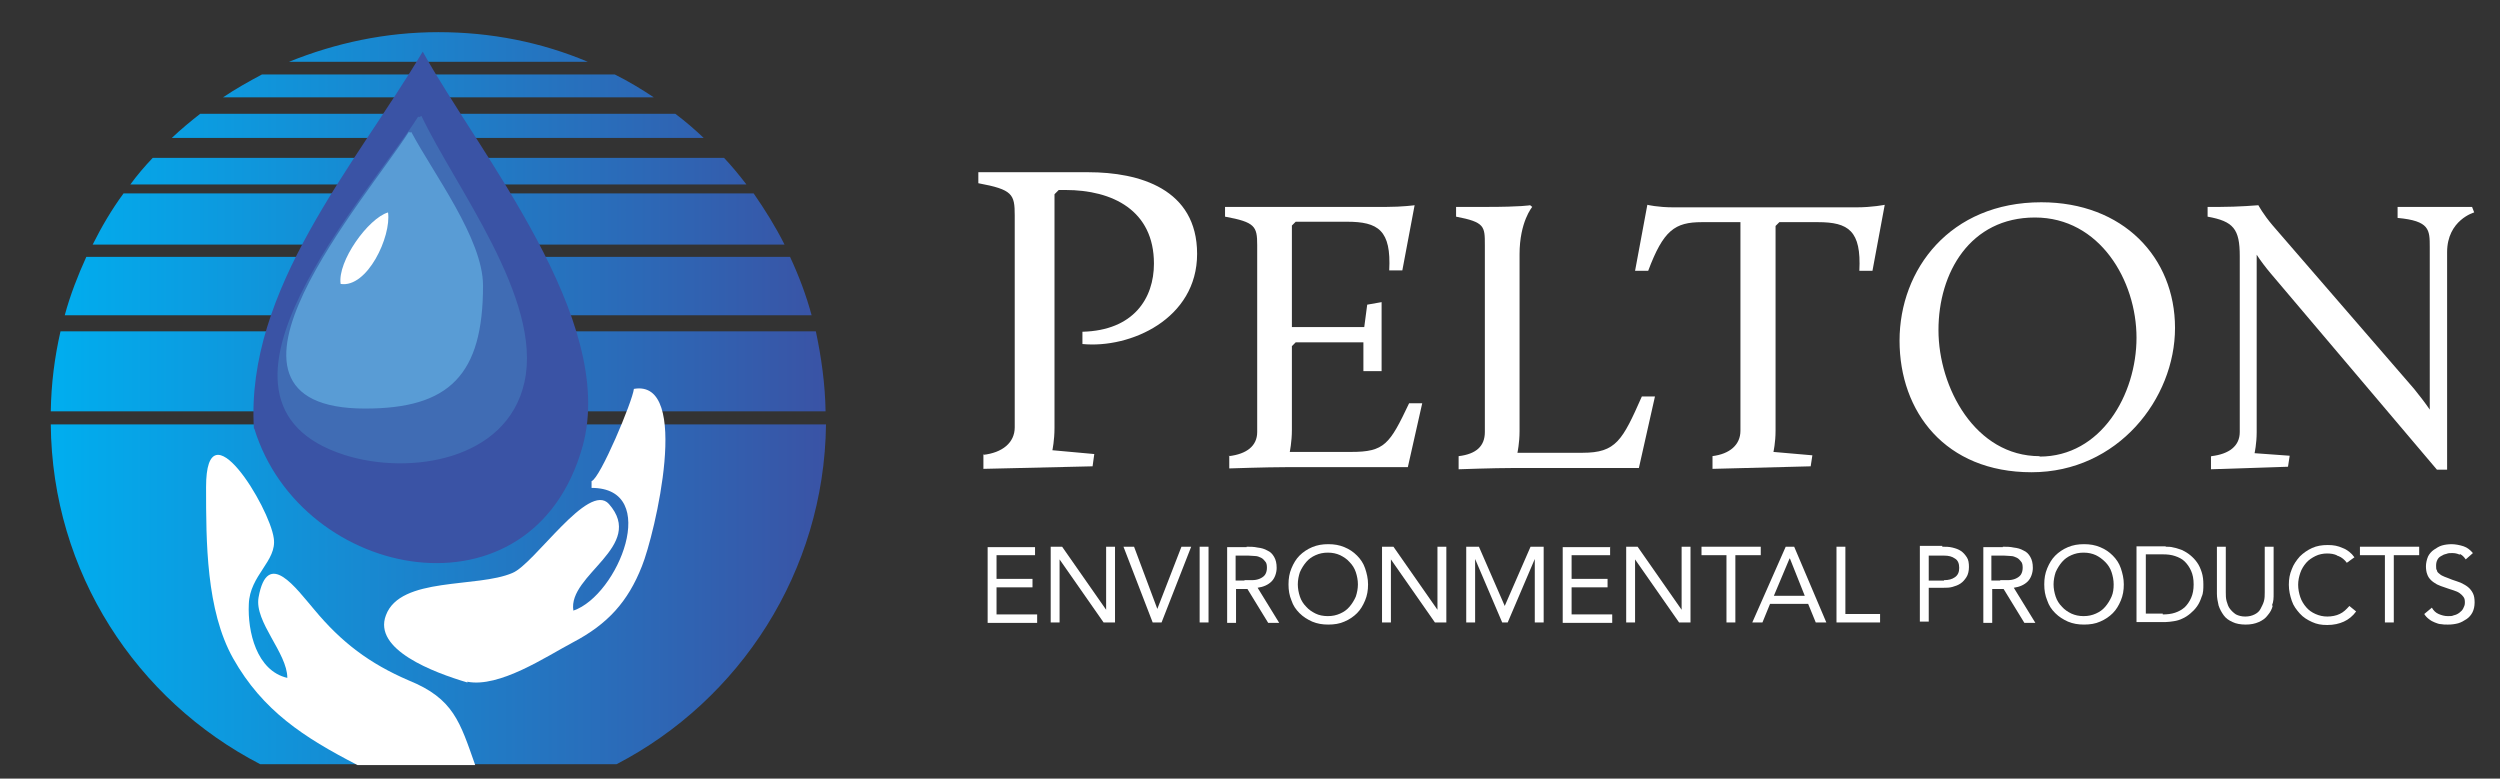 <?xml version="1.0" encoding="UTF-8"?>
<svg id="Layer_1" xmlns="http://www.w3.org/2000/svg" version="1.1" xmlns:xlink="http://www.w3.org/1999/xlink" viewBox="0 0 590.8 184">
  <rect x="0" y="0" width="590.8" height="184" fill="#333333" stroke="none"/>
  <!-- Generator: Adobe Illustrator 29.1.0, SVG Export Plug-In . SVG Version: 2.1.0 Build 142)  -->
  <defs>
    <linearGradient id="linear-gradient" x1="12" y1="-212.4" x2="195.1" y2="-212.4" gradientTransform="translate(0 -192) scale(1 -1)" gradientUnits="userSpaceOnUse">
      <stop offset="0" stop-color="#00aeef"/>
      <stop offset="1" stop-color="#3a53a5"/>
    </linearGradient>
    <linearGradient id="linear-gradient1" y1="-203.1" x2="195.1" y2="-203.1" xlink:href="#linear-gradient"/>
    <linearGradient id="linear-gradient2" y1="-332.4" x2="195.1" y2="-332.4" xlink:href="#linear-gradient"/>
    <linearGradient id="linear-gradient3" x1="12" y1="-221.7" x2="195.1" y2="-221.7" xlink:href="#linear-gradient"/>
    <linearGradient id="linear-gradient4" y1="-259.6" x2="195.1" y2="-259.6" xlink:href="#linear-gradient"/>
    <linearGradient id="linear-gradient5" x1="12" y1="-243.8" x2="195.1" y2="-243.8" xlink:href="#linear-gradient"/>
    <linearGradient id="linear-gradient6" x1="12" y1="-232.5" x2="195.1" y2="-232.5" xlink:href="#linear-gradient"/>
    <linearGradient id="linear-gradient7" y1="-279.8" x2="195.1" y2="-279.8" xlink:href="#linear-gradient"/>
  </defs>
  <g>
    <g>
      <path d="M232.3,107.5c4.6-.5,7.5-2.9,7.5-6.5v-50.1c0-5-.5-6.1-8.6-7.6v-2.6h26c12,0,25.7,3.9,25.7,19.3s-15.8,22.4-27.1,21.3v-2.9c12.1-.3,16.9-7.9,16.9-16.1,0-12.6-9.8-17.4-20.9-17.4h-1.6l-1,1v55.2c0,3-.5,5.3-.5,5.3l9.9.9-.4,2.9-25.8.6v-3.4h-.1Z" fill="#fff"/>
      <path d="M290.4,107.8c4.2-.5,6.7-2.4,6.7-5.7v-44.2c0-4.4-.5-5.4-7.6-6.7v-2.3h38.1c3.8,0,6.7-.4,6.7-.4l-2.9,15.4h-3.1c.5-9.5-2.6-11.5-10-11.5h-12.1l-.9.9v24h17.1l.7-5.3,3.4-.6v16.3h-4.3v-6.8h-16l-.9.9v19.8c0,2.8-.5,5.2-.5,5.2h14.5c7.9,0,9.1-1.8,13.7-11.5h3.1l-3.4,15.1h-28.8c-4.6,0-13.4.3-13.4.3v-3h-.1Z" fill="#fff"/>
      <path d="M344.7,107.8c4.2-.5,6.2-2.4,6.2-5.7v-44.2c0-4.4,0-5.4-6.8-6.7v-2.3h7.2c8.3,0,10.3-.4,10.3-.4l.5.4s-3,3.5-3,11.2v41.8c0,2.8-.5,5.1-.5,5.1h15.4c7.9,0,9.4-2.9,14-13.3h3.1l-3.8,16.9h-29.7c-4.6,0-12.9.3-12.9.3v-3h0Z" fill="#fff"/>
      <path d="M404.6,107.8c4.2-.5,6.7-2.7,6.7-6v-49.3h-9.1c-6.4,0-9.1,1.9-12.7,11.5h-3.1l2.9-15.6s2.4.6,6.2.6h43.2c3.8,0,6.7-.6,6.7-.6l-2.9,15.6h-3.1c.5-9.5-2.6-11.5-9.8-11.5h-9.1l-.9.9v48.4c0,2.8-.5,5-.5,5l9.2.8-.4,2.6-23.2.6v-3h-.1Z" fill="#fff"/>
      <path d="M482.4,47.8c19.3,0,31.6,13,31.6,29.7s-13.5,34.1-33.9,34.1-31.2-14.3-31.2-31.1,11.9-32.7,33.5-32.7ZM482,107.9c14.5,0,22.9-14.6,22.9-28.1s-8.7-28.4-24-28.4-22.8,13-22.8,26.6,8.7,29.8,23.9,29.8h0Z" fill="#fff"/>
      <path d="M522.6,107.8c4.2-.5,6.7-2.4,6.7-5.7v-41.6c0-6.4-1.5-8.2-7.6-9.3v-2.3h2.8c4.5,0,9.2-.4,9.2-.4,0,0,1.1,2.1,3.4,4.8l33.4,38.6c1.2,1.5,2.7,3.4,3.7,4.9v-38.4c0-4.1,0-6.2-7.6-6.9v-2.6h17.6l.5,1.3s-6.4,1.8-6.4,9.4v51.4h-2.4l-39.3-46.4c-1.1-1.3-2.4-3-3.3-4.4v41.9c0,2.8-.5,5-.5,5l8.3.6-.4,2.6-18.2.6v-3h0Z" fill="#fff"/>
    </g>
    <g>
      <path d="M244.6,129.2v2h-9.1v5.6h8.5v2h-8.5v6.4h9.6v2h-11.7v-17.9h11.3-.1Z" fill="#fff"/>
      <path d="M251,129.2l10.4,14.9h0v-14.9h2.1v17.9h-2.7l-10.4-14.9h0v14.9h-2.1v-17.9h2.7Z" fill="#fff"/>
      <path d="M268,129.2l5.5,14.7h0l5.7-14.7h2.3l-7,17.9h-2.1l-6.9-17.9h2.5Z" fill="#fff"/>
      <path d="M285.6,129.2v17.9h-2.1v-17.9h2.1Z" fill="#fff"/>
      <path d="M294.6,129.2c.9,0,1.7,0,2.6.2.9.1,1.6.3,2.3.7.7.3,1.2.8,1.6,1.5s.6,1.5.6,2.6-.4,2.4-1.2,3.2-1.9,1.3-3.3,1.5l5.1,8.3h-2.6l-4.9-8h-2.7v8h-2.1v-17.9h4.6ZM294.1,137.1h1.8c.6,0,1.2-.1,1.7-.3s1-.5,1.3-.9.5-1,.5-1.7-.1-1.2-.4-1.5c-.3-.4-.6-.7-1-.9s-.9-.4-1.4-.4-1-.1-1.6-.1h-3v5.9h2.1Z" fill="#fff"/>
      <path d="M310.1,146.9c-1.1-.5-2.1-1.1-3-2s-1.5-1.8-1.9-3c-.5-1.2-.7-2.4-.7-3.8s.2-2.6.7-3.8,1.1-2.2,1.9-3,1.8-1.5,3-2,2.4-.7,3.8-.7,2.6.2,3.8.7,2.1,1.1,3,2c.8.8,1.5,1.8,1.9,3s.7,2.4.7,3.8-.2,2.6-.7,3.8-1.1,2.2-1.9,3-1.8,1.5-3,2c-1.1.5-2.4.7-3.8.7s-2.6-.2-3.8-.7ZM316.7,145c.9-.4,1.6-.9,2.2-1.6.6-.7,1.1-1.5,1.5-2.4.3-.9.5-1.9.5-2.9s-.2-2-.5-2.9-.8-1.7-1.5-2.4c-.6-.7-1.4-1.2-2.2-1.6-.9-.4-1.8-.6-2.9-.6s-2,.2-2.9.6c-.9.4-1.6.9-2.2,1.6-.6.7-1.1,1.5-1.5,2.4-.3.9-.5,1.9-.5,2.9s.2,2,.5,2.9.8,1.7,1.5,2.4c.6.7,1.4,1.2,2.2,1.6s1.8.6,2.9.6,2-.2,2.9-.6Z" fill="#fff"/>
      <path d="M329.3,129.2l10.4,14.9h0v-14.9h2.1v17.9h-2.7l-10.4-14.9h0v14.9h-2.1v-17.9h2.7Z" fill="#fff"/>
      <path d="M349.5,129.2l6.1,14h0l6.1-14h3.1v17.9h-2.1v-15h0l-6.4,15h-1.3l-6.4-15h0v15h-2.1v-17.9h3.2-.2Z" fill="#fff"/>
      <path d="M380.5,129.2v2h-9.1v5.6h8.5v2h-8.5v6.4h9.6v2h-11.7v-17.9h11.3,0Z" fill="#fff"/>
      <path d="M387,129.2l10.4,14.9h0v-14.9h2.1v17.9h-2.7l-10.4-14.9h0v14.9h-2.1v-17.9h2.7Z" fill="#fff"/>
      <path d="M410.1,131.2v15.9h-2.1v-15.9h-5.9v-2h14v2h-6Z" fill="#fff"/>
      <path d="M424,129.2l7.6,17.9h-2.5l-1.8-4.4h-9l-1.8,4.4h-2.4l7.9-17.9h2,0ZM422.9,132l-3.7,8.8h7.3l-3.5-8.8h0Z" fill="#fff"/>
      <path d="M436.1,129.2v15.9h8.2v2h-10.3v-17.9h2.1,0Z" fill="#fff"/>
      <path d="M459,129.2c.8,0,1.6,0,2.4.2s1.4.4,2,.8c.6.4,1,.9,1.4,1.5s.5,1.4.5,2.3-.2,1.8-.6,2.4c-.4.6-.8,1.1-1.4,1.5s-1.2.6-1.9.8c-.7.2-1.4.2-2,.2h-3.6v8h-2.1v-17.9h5.3v.2h0ZM459.4,137.1c1.1,0,1.9-.2,2.6-.7s1-1.2,1-2.2-.3-1.8-1-2.2c-.7-.5-1.5-.7-2.6-.7h-3.6v5.9h3.6Z" fill="#fff"/>
      <path d="M473.3,129.2c.9,0,1.7,0,2.6.2.9.1,1.6.3,2.3.7.7.3,1.2.8,1.6,1.5s.6,1.5.6,2.6-.4,2.4-1.2,3.2-1.9,1.3-3.3,1.5l5.1,8.3h-2.6l-4.9-8h-2.7v8h-2.1v-17.9h4.6ZM472.7,137.1h1.8c.6,0,1.2-.1,1.7-.3s1-.5,1.3-.9.5-1,.5-1.7-.1-1.2-.4-1.5c-.3-.4-.6-.7-1-.9s-.9-.4-1.4-.4-1-.1-1.6-.1h-3v5.9h2.1Z" fill="#fff"/>
      <path d="M488.7,146.9c-1.1-.5-2.1-1.1-3-2s-1.5-1.8-1.9-3c-.5-1.2-.7-2.4-.7-3.8s.2-2.6.7-3.8,1.1-2.2,1.9-3,1.8-1.5,3-2,2.4-.7,3.8-.7,2.6.2,3.8.7,2.1,1.1,3,2c.8.8,1.5,1.8,1.9,3s.7,2.4.7,3.8-.2,2.6-.7,3.8-1.1,2.2-1.9,3-1.8,1.5-3,2c-1.1.5-2.4.7-3.8.7s-2.6-.2-3.8-.7ZM495.3,145c.9-.4,1.6-.9,2.2-1.6s1.1-1.5,1.5-2.4.5-1.9.5-2.9-.2-2-.5-2.9-.8-1.7-1.5-2.4-1.4-1.2-2.2-1.6c-.9-.4-1.8-.6-2.9-.6s-2,.2-2.9.6c-.9.4-1.6.9-2.2,1.6-.6.7-1.1,1.5-1.5,2.4-.3.9-.5,1.9-.5,2.9s.2,2,.5,2.9.8,1.7,1.5,2.4c.6.7,1.4,1.2,2.2,1.6.9.4,1.8.6,2.9.6s2-.2,2.9-.6Z" fill="#fff"/>
      <path d="M511.8,129.2c.6,0,1.2,0,1.9.2.7.1,1.3.4,2,.6.6.3,1.3.7,1.9,1.2.6.5,1.1,1,1.6,1.7s.8,1.4,1.1,2.3.4,1.9.4,2.9,0,2.1-.4,2.9c-.3.9-.6,1.6-1.1,2.3s-1,1.2-1.6,1.7-1.2.9-1.9,1.2c-.6.3-1.3.5-2,.6s-1.3.2-1.9.2h-6.9v-17.9h6.9,0ZM511.1,145.2c1,0,2-.1,2.9-.4.9-.3,1.6-.7,2.3-1.3.6-.6,1.1-1.3,1.5-2.2s.6-1.9.6-3.2-.2-2.3-.6-3.2c-.4-.9-.9-1.6-1.5-2.2-.6-.6-1.4-1-2.3-1.3s-1.8-.4-2.9-.4h-4v14h4v.2h0Z" fill="#fff"/>
      <path d="M537.1,143.1c-.2.9-.6,1.6-1.2,2.3-.5.7-1.2,1.2-2.1,1.6-.9.4-1.9.6-3.1.6s-2.3-.2-3.1-.6c-.9-.4-1.6-.9-2.1-1.6-.5-.7-.9-1.4-1.2-2.3-.2-.9-.4-1.8-.4-2.8v-11.1h2.1v10.8c0,.7,0,1.4.2,2.1.2.7.4,1.3.8,1.8s.8.9,1.4,1.3c.6.3,1.3.5,2.2.5s1.6-.2,2.2-.5c.6-.3,1.1-.7,1.4-1.3s.6-1.1.8-1.8.2-1.4.2-2.1v-10.8h2.1v11.1c0,1,0,1.9-.4,2.8h.2,0Z" fill="#fff"/>
      <path d="M552.4,131.3c-.8-.4-1.6-.5-2.5-.5s-1.9.2-2.7.6c-.8.4-1.6.9-2.2,1.6s-1.1,1.5-1.4,2.4c-.3.9-.5,1.8-.5,2.8s.2,2,.5,2.9.8,1.7,1.4,2.4c.6.7,1.3,1.2,2.2,1.6s1.8.6,2.8.6,2.1-.2,2.9-.6c.9-.4,1.6-1.1,2.3-1.9l1.6,1.3c-.8,1.1-1.8,1.9-2.9,2.4s-2.4.8-3.9.8-2.5-.2-3.6-.7-2.1-1.1-2.9-2-1.5-1.8-1.9-3-.7-2.4-.7-3.8.2-2.5.7-3.7c.4-1.1,1.1-2.1,1.9-3,.8-.8,1.8-1.5,2.9-2,1.1-.5,2.3-.7,3.7-.7s2.4.2,3.5.7c1.1.4,2.1,1.2,2.8,2.2l-1.8,1.3c-.5-.7-1.2-1.3-2-1.6h-.2,0Z" fill="#fff"/>
      <path d="M565.7,131.2v15.9h-2.1v-15.9h-5.9v-2h14v2h-6Z" fill="#fff"/>
      <path d="M581.3,131.1c-.6-.3-1.2-.4-1.8-.4s-.9,0-1.4.2c-.5.1-.9.3-1.2.5-.4.2-.7.5-.9.9s-.3.8-.3,1.4,0,.8.2,1.1c0,.3.3.6.6.8.3.3.7.5,1.2.7s1.1.4,1.8.7c.7.2,1.4.5,2,.7.6.3,1.2.6,1.7,1s.9.9,1.2,1.5.4,1.3.4,2.2-.2,1.7-.5,2.3-.8,1.2-1.4,1.6c-.6.4-1.3.8-2,1-.8.2-1.5.3-2.4.3s-1,0-1.6-.1c-.5,0-1-.2-1.5-.4s-.9-.4-1.4-.8c-.4-.3-.8-.7-1.1-1.2l1.8-1.5c.4.7.9,1.2,1.6,1.5.7.3,1.4.5,2.2.5s.9,0,1.4-.2c.5-.1.9-.3,1.3-.6.4-.3.7-.6.9-1s.4-.8.4-1.3,0-1-.3-1.4c-.2-.3-.5-.6-.9-.9-.4-.3-.9-.5-1.5-.7s-1.3-.4-2.1-.7c-.6-.2-1.2-.4-1.8-.7-.5-.3-1-.6-1.4-1s-.7-.8-.9-1.4c-.2-.5-.3-1.2-.3-1.9s.2-1.6.5-2.3c.3-.6.8-1.2,1.4-1.6s1.2-.8,1.9-1,1.5-.3,2.3-.3,1.9.2,2.8.5,1.6.9,2.2,1.6l-1.7,1.5c-.4-.6-.8-1-1.4-1.3v.2h0Z" fill="#fff"/>
    </g>
  </g>
  <g>
    <path d="M145.2,17.6H61.9c-3.2,1.7-6.2,3.4-9.2,5.4h101.8c-3-2-6-3.8-9.2-5.4Z" fill="url(#linear-gradient)"/>
    <path d="M103.6,7.6c-12.6,0-24.4,2.6-35.3,7h70.6c-10.9-4.6-22.8-7-35.3-7h.1Z" fill="url(#linear-gradient1)"/>
    <path d="M61.5,180.6h84.2c29.1-15.1,49.1-45.5,49.5-80.3H12c.3,35,20.3,65.2,49.5,80.3Z" fill="url(#linear-gradient2)"/>
    <path d="M159.8,26.9H47.3c-2.3,1.8-4.6,3.7-6.7,5.7h125.7c-2.1-2-4.3-3.9-6.7-5.7h.1Z" fill="url(#linear-gradient3)"/>
    <path d="M15.3,74.5h176.5c-1.3-4.8-3-9.3-5.1-13.8H20.4c-2,4.4-3.8,9-5.1,13.8Z" fill="url(#linear-gradient4)"/>
    <path d="M29.2,45.7c-2.8,3.8-5.2,7.9-7.3,12.1h163.5c-2.1-4.2-4.6-8.2-7.3-12.1,0,0-148.8,0-148.8,0Z" fill="url(#linear-gradient5)"/>
    <path d="M171,37.3H36.1c-1.9,2-3.7,4.1-5.3,6.3h145.6c-1.7-2.2-3.4-4.3-5.3-6.3Z" fill="url(#linear-gradient6)"/>
    <path d="M12,97.2h183.1c-.1-6.4-1-12.8-2.3-18.9H14.3c-1.4,6.1-2.2,12.4-2.3,18.9Z" fill="url(#linear-gradient7)"/>
    <path id="HandLeft" d="M84.3,180.7c-12.4-6.4-22.2-12.7-29.2-25.1-6.4-11.4-6.4-27.6-6.4-40.5,0-19.9,15,4.7,16,12.1.8,5.4-5.7,8.7-5.9,15.6-.3,6.4,1.8,15.7,9.1,17.4,0-5.9-7.8-13.2-6.8-19,2.1-11.8,8.9-2.1,13.2,2.9,6.4,7.7,13,12.7,22.3,16.7,10.6,4.3,12.1,9.8,15.7,20h-27.8" fill="#fff"/>
    <path id="HandRight" d="M110.5,161.3c-8.1-2.4-22.4-7.8-19.3-15.9,3.4-9.2,21.6-6.4,29.9-10,5.2-2.1,18-21.7,22.8-16.3,8.8,10-9.8,16.7-8.4,25.2,10.6-3.6,20.8-29,4.3-29v-1.6c2-.6,9.7-18.9,10-21.8,13.7-2.4,4.9,34.5,1.9,41.9-3.3,8.4-8.1,13.7-16.3,18-6.4,3.4-17.4,10.8-25,9.3" fill="#fff"/>
    <path d="M60,101.3c-2-32.9,23.8-62.1,39.9-89.1,13.2,23.9,46,63.3,37.8,93.2-11.8,42.5-66.5,32-77.6-4.1" fill="#3a53a5"/>
    <path d="M99.2,27.6c7.9,16.7,28.6,43.2,24.3,62.6-4,18.2-26.8,21.7-41.9,16.9-39-12.4,6.2-61.1,17.6-79.3" fill="#406cb4" stroke="#406cb4" stroke-width=".9"/>
    <path d="M96.8,31.4c5.2,9.8,16.9,25.2,16.9,36.1,0,20.9-7.8,28.6-27.4,28.6-42.3,0,1.1-49.5,10.7-64.7" fill="#599cd5" stroke="#599cd5" stroke-width=".9"/>
    <path d="M80.5,67.1c6.3,1,12-11.2,11.2-16.9-4.7,1.4-12,11.6-11.2,16.9" fill="#fff"/>
  </g>
</svg>